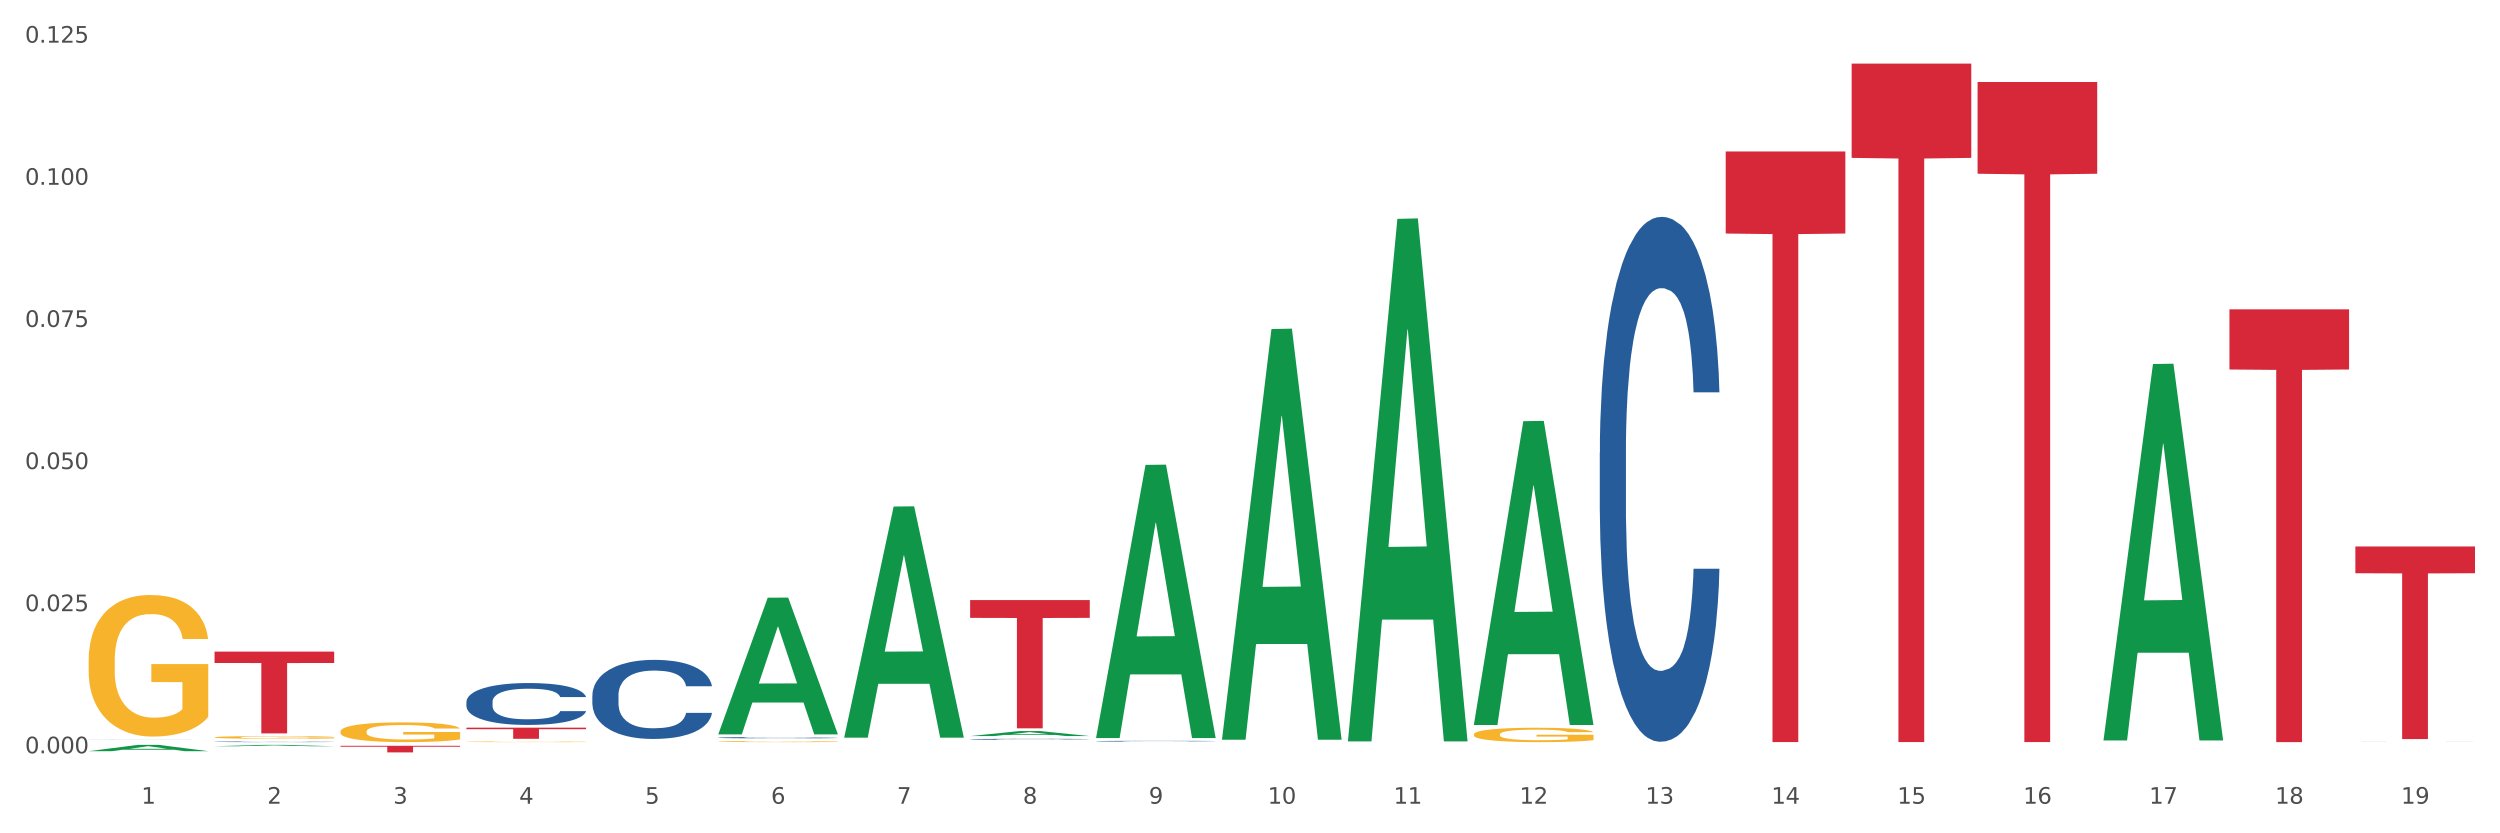<?xml version="1.0" encoding="utf-8" standalone="no"?>
<!DOCTYPE svg PUBLIC "-//W3C//DTD SVG 1.1//EN"
  "http://www.w3.org/Graphics/SVG/1.1/DTD/svg11.dtd">
<svg xmlns:xlink="http://www.w3.org/1999/xlink" width="1080pt" height="360pt" viewBox="0 0 1080 360" xmlns="http://www.w3.org/2000/svg" version="1.1">
 <rect x="0" y="0" width="1080" height="360" fill="#333333" stroke="none"/>
 <defs>
  <style type="text/css">*{stroke-linejoin: round; stroke-linecap: butt}</style>
 </defs>
 <g id="figure_1">
  <g id="patch_1">
   <path d="M 0 360 
L 1080 360 
L 1080 0 
L 0 0 
z
" style="fill: #ffffff; stroke: #ffffff; stroke-linejoin: miter"/>
  </g>
  <g id="axes_1">
   <g id="matplotlib.axis_1">
    <g id="xtick_1">
     <g id="text_1">
      <!-- 1 -->
      <g style="fill: #4d4d4d" transform="translate(61.07 347.204) scale(0.096 -0.096)">
       <defs>
        <path id="DejaVuSans-31" d="M 794 531 
L 1825 531 
L 1825 4091 
L 703 3866 
L 703 4441 
L 1819 4666 
L 2450 4666 
L 2450 531 
L 3481 531 
L 3481 0 
L 794 0 
L 794 531 
z
" transform="scale(0.016)"/>
       </defs>
       <use xlink:href="#DejaVuSans-31"/>
      </g>
     </g>
    </g>
    <g id="xtick_2">
     <g id="text_2">
      <!-- 2 -->
      <g style="fill: #4d4d4d" transform="translate(115.472 347.204) scale(0.096 -0.096)">
       <defs>
        <path id="DejaVuSans-32" d="M 1228 531 
L 3431 531 
L 3431 0 
L 469 0 
L 469 531 
Q 828 903 1448 1529 
Q 2069 2156 2228 2338 
Q 2531 2678 2651 2914 
Q 2772 3150 2772 3378 
Q 2772 3750 2511 3984 
Q 2250 4219 1831 4219 
Q 1534 4219 1204 4116 
Q 875 4013 500 3803 
L 500 4441 
Q 881 4594 1212 4672 
Q 1544 4750 1819 4750 
Q 2544 4750 2975 4387 
Q 3406 4025 3406 3419 
Q 3406 3131 3298 2873 
Q 3191 2616 2906 2266 
Q 2828 2175 2409 1742 
Q 1991 1309 1228 531 
z
" transform="scale(0.016)"/>
       </defs>
       <use xlink:href="#DejaVuSans-32"/>
      </g>
     </g>
    </g>
    <g id="xtick_3">
     <g id="text_3">
      <!-- 3 -->
      <g style="fill: #4d4d4d" transform="translate(169.874 347.204) scale(0.096 -0.096)">
       <defs>
        <path id="DejaVuSans-33" d="M 2597 2516 
Q 3050 2419 3304 2112 
Q 3559 1806 3559 1356 
Q 3559 666 3084 287 
Q 2609 -91 1734 -91 
Q 1441 -91 1130 -33 
Q 819 25 488 141 
L 488 750 
Q 750 597 1062 519 
Q 1375 441 1716 441 
Q 2309 441 2620 675 
Q 2931 909 2931 1356 
Q 2931 1769 2642 2001 
Q 2353 2234 1838 2234 
L 1294 2234 
L 1294 2753 
L 1863 2753 
Q 2328 2753 2575 2939 
Q 2822 3125 2822 3475 
Q 2822 3834 2567 4026 
Q 2313 4219 1838 4219 
Q 1578 4219 1281 4162 
Q 984 4106 628 3988 
L 628 4550 
Q 988 4650 1302 4700 
Q 1616 4750 1894 4750 
Q 2613 4750 3031 4423 
Q 3450 4097 3450 3541 
Q 3450 3153 3228 2886 
Q 3006 2619 2597 2516 
z
" transform="scale(0.016)"/>
       </defs>
       <use xlink:href="#DejaVuSans-33"/>
      </g>
     </g>
    </g>
    <g id="xtick_4">
     <g id="text_4">
      <!-- 4 -->
      <g style="fill: #4d4d4d" transform="translate(224.276 347.204) scale(0.096 -0.096)">
       <defs>
        <path id="DejaVuSans-34" d="M 2419 4116 
L 825 1625 
L 2419 1625 
L 2419 4116 
z
M 2253 4666 
L 3047 4666 
L 3047 1625 
L 3713 1625 
L 3713 1100 
L 3047 1100 
L 3047 0 
L 2419 0 
L 2419 1100 
L 313 1100 
L 313 1709 
L 2253 4666 
z
" transform="scale(0.016)"/>
       </defs>
       <use xlink:href="#DejaVuSans-34"/>
      </g>
     </g>
    </g>
    <g id="xtick_5">
     <g id="text_5">
      <!-- 5 -->
      <g style="fill: #4d4d4d" transform="translate(278.678 347.204) scale(0.096 -0.096)">
       <defs>
        <path id="DejaVuSans-35" d="M 691 4666 
L 3169 4666 
L 3169 4134 
L 1269 4134 
L 1269 2991 
Q 1406 3038 1543 3061 
Q 1681 3084 1819 3084 
Q 2600 3084 3056 2656 
Q 3513 2228 3513 1497 
Q 3513 744 3044 326 
Q 2575 -91 1722 -91 
Q 1428 -91 1123 -41 
Q 819 9 494 109 
L 494 744 
Q 775 591 1075 516 
Q 1375 441 1709 441 
Q 2250 441 2565 725 
Q 2881 1009 2881 1497 
Q 2881 1984 2565 2268 
Q 2250 2553 1709 2553 
Q 1456 2553 1204 2497 
Q 953 2441 691 2322 
L 691 4666 
z
" transform="scale(0.016)"/>
       </defs>
       <use xlink:href="#DejaVuSans-35"/>
      </g>
     </g>
    </g>
    <g id="xtick_6">
     <g id="text_6">
      <!-- 6 -->
      <g style="fill: #4d4d4d" transform="translate(333.08 347.204) scale(0.096 -0.096)">
       <defs>
        <path id="DejaVuSans-36" d="M 2113 2584 
Q 1688 2584 1439 2293 
Q 1191 2003 1191 1497 
Q 1191 994 1439 701 
Q 1688 409 2113 409 
Q 2538 409 2786 701 
Q 3034 994 3034 1497 
Q 3034 2003 2786 2293 
Q 2538 2584 2113 2584 
z
M 3366 4563 
L 3366 3988 
Q 3128 4100 2886 4159 
Q 2644 4219 2406 4219 
Q 1781 4219 1451 3797 
Q 1122 3375 1075 2522 
Q 1259 2794 1537 2939 
Q 1816 3084 2150 3084 
Q 2853 3084 3261 2657 
Q 3669 2231 3669 1497 
Q 3669 778 3244 343 
Q 2819 -91 2113 -91 
Q 1303 -91 875 529 
Q 447 1150 447 2328 
Q 447 3434 972 4092 
Q 1497 4750 2381 4750 
Q 2619 4750 2861 4703 
Q 3103 4656 3366 4563 
z
" transform="scale(0.016)"/>
       </defs>
       <use xlink:href="#DejaVuSans-36"/>
      </g>
     </g>
    </g>
    <g id="xtick_7">
     <g id="text_7">
      <!-- 7 -->
      <g style="fill: #4d4d4d" transform="translate(387.482 347.204) scale(0.096 -0.096)">
       <defs>
        <path id="DejaVuSans-37" d="M 525 4666 
L 3525 4666 
L 3525 4397 
L 1831 0 
L 1172 0 
L 2766 4134 
L 525 4134 
L 525 4666 
z
" transform="scale(0.016)"/>
       </defs>
       <use xlink:href="#DejaVuSans-37"/>
      </g>
     </g>
    </g>
    <g id="xtick_8">
     <g id="text_8">
      <!-- 8 -->
      <g style="fill: #4d4d4d" transform="translate(441.884 347.204) scale(0.096 -0.096)">
       <defs>
        <path id="DejaVuSans-38" d="M 2034 2216 
Q 1584 2216 1326 1975 
Q 1069 1734 1069 1313 
Q 1069 891 1326 650 
Q 1584 409 2034 409 
Q 2484 409 2743 651 
Q 3003 894 3003 1313 
Q 3003 1734 2745 1975 
Q 2488 2216 2034 2216 
z
M 1403 2484 
Q 997 2584 770 2862 
Q 544 3141 544 3541 
Q 544 4100 942 4425 
Q 1341 4750 2034 4750 
Q 2731 4750 3128 4425 
Q 3525 4100 3525 3541 
Q 3525 3141 3298 2862 
Q 3072 2584 2669 2484 
Q 3125 2378 3379 2068 
Q 3634 1759 3634 1313 
Q 3634 634 3220 271 
Q 2806 -91 2034 -91 
Q 1263 -91 848 271 
Q 434 634 434 1313 
Q 434 1759 690 2068 
Q 947 2378 1403 2484 
z
M 1172 3481 
Q 1172 3119 1398 2916 
Q 1625 2713 2034 2713 
Q 2441 2713 2670 2916 
Q 2900 3119 2900 3481 
Q 2900 3844 2670 4047 
Q 2441 4250 2034 4250 
Q 1625 4250 1398 4047 
Q 1172 3844 1172 3481 
z
" transform="scale(0.016)"/>
       </defs>
       <use xlink:href="#DejaVuSans-38"/>
      </g>
     </g>
    </g>
    <g id="xtick_9">
     <g id="text_9">
      <!-- 9 -->
      <g style="fill: #4d4d4d" transform="translate(496.286 347.204) scale(0.096 -0.096)">
       <defs>
        <path id="DejaVuSans-39" d="M 703 97 
L 703 672 
Q 941 559 1184 500 
Q 1428 441 1663 441 
Q 2288 441 2617 861 
Q 2947 1281 2994 2138 
Q 2813 1869 2534 1725 
Q 2256 1581 1919 1581 
Q 1219 1581 811 2004 
Q 403 2428 403 3163 
Q 403 3881 828 4315 
Q 1253 4750 1959 4750 
Q 2769 4750 3195 4129 
Q 3622 3509 3622 2328 
Q 3622 1225 3098 567 
Q 2575 -91 1691 -91 
Q 1453 -91 1209 -44 
Q 966 3 703 97 
z
M 1959 2075 
Q 2384 2075 2632 2365 
Q 2881 2656 2881 3163 
Q 2881 3666 2632 3958 
Q 2384 4250 1959 4250 
Q 1534 4250 1286 3958 
Q 1038 3666 1038 3163 
Q 1038 2656 1286 2365 
Q 1534 2075 1959 2075 
z
" transform="scale(0.016)"/>
       </defs>
       <use xlink:href="#DejaVuSans-39"/>
      </g>
     </g>
    </g>
    <g id="xtick_10">
     <g id="text_10">
      <!-- 10 -->
      <g style="fill: #4d4d4d" transform="translate(547.634 347.204) scale(0.096 -0.096)">
       <defs>
        <path id="DejaVuSans-30" d="M 2034 4250 
Q 1547 4250 1301 3770 
Q 1056 3291 1056 2328 
Q 1056 1369 1301 889 
Q 1547 409 2034 409 
Q 2525 409 2770 889 
Q 3016 1369 3016 2328 
Q 3016 3291 2770 3770 
Q 2525 4250 2034 4250 
z
M 2034 4750 
Q 2819 4750 3233 4129 
Q 3647 3509 3647 2328 
Q 3647 1150 3233 529 
Q 2819 -91 2034 -91 
Q 1250 -91 836 529 
Q 422 1150 422 2328 
Q 422 3509 836 4129 
Q 1250 4750 2034 4750 
z
" transform="scale(0.016)"/>
       </defs>
       <use xlink:href="#DejaVuSans-31"/>
       <use xlink:href="#DejaVuSans-30" transform="translate(63.623 0)"/>
      </g>
     </g>
    </g>
    <g id="xtick_11">
     <g id="text_11">
      <!-- 11 -->
      <g style="fill: #4d4d4d" transform="translate(602.035 347.204) scale(0.096 -0.096)">
       <use xlink:href="#DejaVuSans-31"/>
       <use xlink:href="#DejaVuSans-31" transform="translate(63.623 0)"/>
      </g>
     </g>
    </g>
    <g id="xtick_12">
     <g id="text_12">
      <!-- 12 -->
      <g style="fill: #4d4d4d" transform="translate(656.437 347.204) scale(0.096 -0.096)">
       <use xlink:href="#DejaVuSans-31"/>
       <use xlink:href="#DejaVuSans-32" transform="translate(63.623 0)"/>
      </g>
     </g>
    </g>
    <g id="xtick_13">
     <g id="text_13">
      <!-- 13 -->
      <g style="fill: #4d4d4d" transform="translate(710.839 347.204) scale(0.096 -0.096)">
       <use xlink:href="#DejaVuSans-31"/>
       <use xlink:href="#DejaVuSans-33" transform="translate(63.623 0)"/>
      </g>
     </g>
    </g>
    <g id="xtick_14">
     <g id="text_14">
      <!-- 14 -->
      <g style="fill: #4d4d4d" transform="translate(765.241 347.204) scale(0.096 -0.096)">
       <use xlink:href="#DejaVuSans-31"/>
       <use xlink:href="#DejaVuSans-34" transform="translate(63.623 0)"/>
      </g>
     </g>
    </g>
    <g id="xtick_15">
     <g id="text_15">
      <!-- 15 -->
      <g style="fill: #4d4d4d" transform="translate(819.643 347.204) scale(0.096 -0.096)">
       <use xlink:href="#DejaVuSans-31"/>
       <use xlink:href="#DejaVuSans-35" transform="translate(63.623 0)"/>
      </g>
     </g>
    </g>
    <g id="xtick_16">
     <g id="text_16">
      <!-- 16 -->
      <g style="fill: #4d4d4d" transform="translate(874.045 347.204) scale(0.096 -0.096)">
       <use xlink:href="#DejaVuSans-31"/>
       <use xlink:href="#DejaVuSans-36" transform="translate(63.623 0)"/>
      </g>
     </g>
    </g>
    <g id="xtick_17">
     <g id="text_17">
      <!-- 17 -->
      <g style="fill: #4d4d4d" transform="translate(928.447 347.204) scale(0.096 -0.096)">
       <use xlink:href="#DejaVuSans-31"/>
       <use xlink:href="#DejaVuSans-37" transform="translate(63.623 0)"/>
      </g>
     </g>
    </g>
    <g id="xtick_18">
     <g id="text_18">
      <!-- 18 -->
      <g style="fill: #4d4d4d" transform="translate(982.849 347.204) scale(0.096 -0.096)">
       <use xlink:href="#DejaVuSans-31"/>
       <use xlink:href="#DejaVuSans-38" transform="translate(63.623 0)"/>
      </g>
     </g>
    </g>
    <g id="xtick_19">
     <g id="text_19">
      <!-- 19 -->
      <g style="fill: #4d4d4d" transform="translate(1037.251 347.204) scale(0.096 -0.096)">
       <use xlink:href="#DejaVuSans-31"/>
       <use xlink:href="#DejaVuSans-39" transform="translate(63.623 0)"/>
      </g>
     </g>
    </g>
    <g id="xtick_20"/>
    <g id="xtick_21"/>
    <g id="xtick_22"/>
    <g id="xtick_23"/>
    <g id="xtick_24"/>
    <g id="xtick_25"/>
    <g id="xtick_26"/>
    <g id="xtick_27"/>
    <g id="xtick_28"/>
    <g id="xtick_29"/>
    <g id="xtick_30"/>
    <g id="xtick_31"/>
    <g id="xtick_32"/>
    <g id="xtick_33"/>
    <g id="xtick_34"/>
    <g id="xtick_35"/>
    <g id="xtick_36"/>
    <g id="xtick_37"/>
   </g>
   <g id="matplotlib.axis_2">
    <g id="ytick_1">
     <g id="text_20">
      <!-- 0.000 -->
      <g style="fill: #4d4d4d" transform="translate(10.8 325.428) scale(0.096 -0.096)">
       <defs>
        <path id="DejaVuSans-2e" d="M 684 794 
L 1344 794 
L 1344 0 
L 684 0 
L 684 794 
z
" transform="scale(0.016)"/>
       </defs>
       <use xlink:href="#DejaVuSans-30"/>
       <use xlink:href="#DejaVuSans-2e" transform="translate(63.623 0)"/>
       <use xlink:href="#DejaVuSans-30" transform="translate(95.41 0)"/>
       <use xlink:href="#DejaVuSans-30" transform="translate(159.033 0)"/>
       <use xlink:href="#DejaVuSans-30" transform="translate(222.656 0)"/>
      </g>
     </g>
    </g>
    <g id="ytick_2">
     <g id="text_21">
      <!-- 0.025 -->
      <g style="fill: #4d4d4d" transform="translate(10.8 264.028) scale(0.096 -0.096)">
       <use xlink:href="#DejaVuSans-30"/>
       <use xlink:href="#DejaVuSans-2e" transform="translate(63.623 0)"/>
       <use xlink:href="#DejaVuSans-30" transform="translate(95.41 0)"/>
       <use xlink:href="#DejaVuSans-32" transform="translate(159.033 0)"/>
       <use xlink:href="#DejaVuSans-35" transform="translate(222.656 0)"/>
      </g>
     </g>
    </g>
    <g id="ytick_3">
     <g id="text_22">
      <!-- 0.050 -->
      <g style="fill: #4d4d4d" transform="translate(10.8 202.629) scale(0.096 -0.096)">
       <use xlink:href="#DejaVuSans-30"/>
       <use xlink:href="#DejaVuSans-2e" transform="translate(63.623 0)"/>
       <use xlink:href="#DejaVuSans-30" transform="translate(95.41 0)"/>
       <use xlink:href="#DejaVuSans-35" transform="translate(159.033 0)"/>
       <use xlink:href="#DejaVuSans-30" transform="translate(222.656 0)"/>
      </g>
     </g>
    </g>
    <g id="ytick_4">
     <g id="text_23">
      <!-- 0.075 -->
      <g style="fill: #4d4d4d" transform="translate(10.8 141.229) scale(0.096 -0.096)">
       <use xlink:href="#DejaVuSans-30"/>
       <use xlink:href="#DejaVuSans-2e" transform="translate(63.623 0)"/>
       <use xlink:href="#DejaVuSans-30" transform="translate(95.41 0)"/>
       <use xlink:href="#DejaVuSans-37" transform="translate(159.033 0)"/>
       <use xlink:href="#DejaVuSans-35" transform="translate(222.656 0)"/>
      </g>
     </g>
    </g>
    <g id="ytick_5">
     <g id="text_24">
      <!-- 0.100 -->
      <g style="fill: #4d4d4d" transform="translate(10.8 79.829) scale(0.096 -0.096)">
       <use xlink:href="#DejaVuSans-30"/>
       <use xlink:href="#DejaVuSans-2e" transform="translate(63.623 0)"/>
       <use xlink:href="#DejaVuSans-31" transform="translate(95.41 0)"/>
       <use xlink:href="#DejaVuSans-30" transform="translate(159.033 0)"/>
       <use xlink:href="#DejaVuSans-30" transform="translate(222.656 0)"/>
      </g>
     </g>
    </g>
    <g id="ytick_6">
     <g id="text_25">
      <!-- 0.125 -->
      <g style="fill: #4d4d4d" transform="translate(10.8 18.43) scale(0.096 -0.096)">
       <use xlink:href="#DejaVuSans-30"/>
       <use xlink:href="#DejaVuSans-2e" transform="translate(63.623 0)"/>
       <use xlink:href="#DejaVuSans-31" transform="translate(95.41 0)"/>
       <use xlink:href="#DejaVuSans-32" transform="translate(159.033 0)"/>
       <use xlink:href="#DejaVuSans-35" transform="translate(222.656 0)"/>
      </g>
     </g>
    </g>
    <g id="ytick_7"/>
    <g id="ytick_8"/>
    <g id="ytick_9"/>
    <g id="ytick_10"/>
    <g id="ytick_11"/>
   </g>
   <g id="PolyCollection_1">
    <path d="M 38.283 324.5 
L 38.336 324.498 
L 59.648 321.783 
L 68.493 321.781 
L 89.965 324.505 
L 79.735 324.505 
L 75.1 323.871 
L 53.095 323.871 
L 52.935 323.881 
L 48.46 324.505 
L 38.283 324.505 
L 38.283 324.5 
L 55.865 323.492 
L 72.329 323.49 
L 64.177 322.361 
L 64.071 322.356 
L 63.964 322.364 
L 55.812 323.49 
L 55.865 323.492 
L 38.283 324.5 
z
" clip-path="url(#pbbb67c6bdc)" style="fill: #109648"/>
    <path d="M 92.685 320.451 
L 92.746 320.451 
L 92.746 320.444 
L 92.929 320.434 
L 93.601 320.417 
L 94.457 320.403 
L 95.923 320.388 
L 96.717 320.381 
L 97.755 320.374 
L 99.894 320.362 
L 102.337 320.352 
L 104.048 320.346 
L 105.331 320.343 
L 108.202 320.336 
L 109.851 320.334 
L 111.562 320.331 
L 113.028 320.33 
L 115.471 320.328 
L 117.426 320.327 
L 119.687 320.327 
L 121.58 320.327 
L 124.085 320.328 
L 127.75 320.331 
L 129.155 320.333 
L 131.049 320.336 
L 133.004 320.34 
L 134.592 320.344 
L 136.425 320.35 
L 138.319 320.358 
L 140.152 320.367 
L 141.435 320.376 
L 142.473 320.385 
L 143.389 320.397 
L 144.061 320.409 
L 144.367 320.419 
L 133.187 320.419 
L 132.882 320.41 
L 132.271 320.4 
L 131.66 320.393 
L 130.988 320.388 
L 129.95 320.381 
L 129.033 320.377 
L 127.506 320.373 
L 126.101 320.37 
L 124.94 320.368 
L 123.535 320.366 
L 120.542 320.365 
L 118.404 320.365 
L 117.06 320.365 
L 115.41 320.366 
L 114.005 320.368 
L 112.356 320.371 
L 111.073 320.375 
L 109.79 320.379 
L 109.057 320.382 
L 107.957 320.387 
L 107.224 320.392 
L 106.247 320.4 
L 105.697 320.405 
L 104.72 320.42 
L 104.292 320.43 
L 104.109 320.438 
L 103.987 320.446 
L 103.987 320.485 
L 104.353 320.503 
L 104.659 320.51 
L 105.147 320.519 
L 106.064 320.53 
L 107.408 320.541 
L 108.813 320.549 
L 109.973 320.554 
L 111.073 320.557 
L 112.173 320.56 
L 113.517 320.562 
L 114.616 320.564 
L 116.266 320.565 
L 118.22 320.566 
L 119.748 320.566 
L 122.863 320.565 
L 124.268 320.564 
L 125.612 320.562 
L 127.078 320.559 
L 128.239 320.556 
L 128.911 320.554 
L 130.011 320.549 
L 130.866 320.544 
L 131.599 320.538 
L 132.088 320.533 
L 132.638 320.526 
L 133.065 320.517 
L 133.187 320.512 
L 144.367 320.512 
L 144.122 320.521 
L 143.695 320.53 
L 142.84 320.542 
L 142.168 320.549 
L 141.129 320.557 
L 140.029 320.564 
L 138.502 320.572 
L 137.097 320.578 
L 135.631 320.583 
L 134.043 320.588 
L 131.171 320.594 
L 130.133 320.596 
L 127.934 320.599 
L 126.223 320.6 
L 123.719 320.602 
L 121.153 320.603 
L 118.465 320.604 
L 116.082 320.603 
L 113.455 320.601 
L 111.806 320.6 
L 109.973 320.598 
L 107.835 320.594 
L 105.819 320.59 
L 103.925 320.585 
L 102.154 320.579 
L 100.504 320.572 
L 98.366 320.562 
L 96.778 320.551 
L 95.617 320.541 
L 94.823 320.533 
L 94.029 320.522 
L 93.601 320.515 
L 92.929 320.497 
L 92.685 320.481 
L 92.685 320.451 
z
" clip-path="url(#pbbb67c6bdc)" style="fill: #255c99"/>
    <path d="M 92.685 318.529 
L 92.746 318.528 
L 92.746 318.49 
L 92.868 318.458 
L 93.478 318.379 
L 94.393 318.314 
L 95.065 318.279 
L 95.736 318.25 
L 96.529 318.222 
L 97.505 318.192 
L 99.275 318.149 
L 100.373 318.127 
L 101.716 318.104 
L 104.156 318.07 
L 105.926 318.051 
L 107.756 318.035 
L 110.746 318.016 
L 112.699 318.008 
L 114.773 318.002 
L 117.275 317.997 
L 119.167 317.996 
L 123.316 318 
L 126.855 318.009 
L 128.563 318.016 
L 130.76 318.029 
L 131.919 318.038 
L 133.811 318.054 
L 135.763 318.077 
L 137.106 318.095 
L 139.119 318.131 
L 140.645 318.167 
L 142.048 318.211 
L 142.78 318.242 
L 143.33 318.27 
L 143.818 318.303 
L 144.306 318.355 
L 133.323 318.355 
L 132.896 318.318 
L 132.224 318.283 
L 131.248 318.249 
L 130.394 318.228 
L 128.929 318.202 
L 127.587 318.185 
L 126.184 318.172 
L 124.475 318.162 
L 123.133 318.157 
L 121.241 318.152 
L 117.519 318.153 
L 115.017 318.162 
L 113.309 318.172 
L 112.211 318.182 
L 111.234 318.192 
L 110.136 318.207 
L 108.855 318.229 
L 107.939 318.249 
L 107.024 318.275 
L 106.292 318.3 
L 105.621 318.329 
L 105.072 318.361 
L 104.644 318.394 
L 104.278 318.434 
L 103.973 318.5 
L 103.973 318.644 
L 104.095 318.677 
L 104.4 318.72 
L 104.766 318.753 
L 105.377 318.792 
L 105.926 318.818 
L 106.963 318.856 
L 108.122 318.888 
L 109.038 318.908 
L 109.953 318.924 
L 111.539 318.948 
L 113.309 318.967 
L 114.834 318.978 
L 116.909 318.989 
L 118.312 318.993 
L 119.533 318.995 
L 122.523 318.995 
L 124.658 318.992 
L 127.038 318.984 
L 128.868 318.975 
L 130.394 318.963 
L 132.102 318.944 
L 133.201 318.927 
L 133.201 318.706 
L 119.777 318.705 
L 119.777 318.559 
L 144.367 318.559 
L 144.367 318.989 
L 143.33 319.011 
L 142.17 319.031 
L 140.95 319.049 
L 139.119 319.071 
L 136.923 319.092 
L 134.97 319.107 
L 132.896 319.119 
L 130.455 319.131 
L 127.282 319.141 
L 125.329 319.146 
L 122.889 319.149 
L 120.021 319.15 
L 117.519 319.148 
L 115.078 319.142 
L 112.516 319.133 
L 110.014 319.119 
L 108.122 319.106 
L 106.231 319.089 
L 104.217 319.067 
L 102.631 319.046 
L 101.41 319.027 
L 100.068 319.002 
L 98.604 318.971 
L 97.505 318.942 
L 96.529 318.913 
L 95.492 318.875 
L 94.76 318.842 
L 94.027 318.801 
L 93.6 318.771 
L 93.112 318.723 
L 92.746 318.657 
L 92.685 318.529 
z
" clip-path="url(#pbbb67c6bdc)" style="fill: #f7b32b"/>
    <path d="M 201.489 320.455 
L 201.55 320.455 
L 201.55 320.445 
L 201.672 320.438 
L 202.282 320.419 
L 203.197 320.403 
L 203.869 320.395 
L 204.54 320.388 
L 205.333 320.381 
L 206.309 320.374 
L 208.079 320.364 
L 209.177 320.358 
L 210.519 320.353 
L 212.96 320.345 
L 214.73 320.34 
L 216.56 320.336 
L 219.55 320.332 
L 221.503 320.33 
L 223.577 320.328 
L 226.079 320.327 
L 227.97 320.327 
L 232.12 320.328 
L 235.659 320.33 
L 237.367 320.332 
L 239.564 320.335 
L 240.723 320.337 
L 242.615 320.341 
L 244.567 320.346 
L 245.91 320.351 
L 247.923 320.359 
L 249.449 320.368 
L 250.852 320.379 
L 251.584 320.386 
L 252.133 320.393 
L 252.622 320.4 
L 253.11 320.413 
L 242.127 320.413 
L 241.699 320.404 
L 241.028 320.396 
L 240.052 320.388 
L 239.198 320.383 
L 237.733 320.376 
L 236.391 320.372 
L 234.987 320.369 
L 233.279 320.367 
L 231.937 320.365 
L 230.045 320.364 
L 226.323 320.365 
L 223.821 320.367 
L 222.113 320.369 
L 221.014 320.371 
L 220.038 320.374 
L 218.94 320.378 
L 217.659 320.383 
L 216.743 320.388 
L 215.828 320.394 
L 215.096 320.4 
L 214.425 320.407 
L 213.875 320.414 
L 213.448 320.422 
L 213.082 320.432 
L 212.777 320.448 
L 212.777 320.482 
L 212.899 320.49 
L 213.204 320.5 
L 213.57 320.508 
L 214.181 320.518 
L 214.73 320.524 
L 215.767 320.533 
L 216.926 320.541 
L 217.842 320.545 
L 218.757 320.549 
L 220.343 320.555 
L 222.113 320.56 
L 223.638 320.562 
L 225.713 320.565 
L 227.116 320.566 
L 228.337 320.566 
L 231.326 320.566 
L 233.462 320.566 
L 235.842 320.564 
L 237.672 320.562 
L 239.198 320.559 
L 240.906 320.554 
L 242.005 320.55 
L 242.005 320.497 
L 228.581 320.497 
L 228.581 320.462 
L 253.171 320.462 
L 253.171 320.565 
L 252.133 320.57 
L 250.974 320.575 
L 249.754 320.579 
L 247.923 320.585 
L 245.727 320.59 
L 243.774 320.593 
L 241.699 320.596 
L 239.259 320.599 
L 236.086 320.601 
L 234.133 320.602 
L 231.693 320.603 
L 228.825 320.604 
L 226.323 320.603 
L 223.882 320.602 
L 221.32 320.599 
L 218.818 320.596 
L 216.926 320.593 
L 215.035 320.589 
L 213.021 320.584 
L 211.435 320.579 
L 210.214 320.574 
L 208.872 320.568 
L 207.408 320.561 
L 206.309 320.554 
L 205.333 320.547 
L 204.296 320.538 
L 203.563 320.53 
L 202.831 320.52 
L 202.404 320.513 
L 201.916 320.501 
L 201.55 320.485 
L 201.489 320.455 
z
" clip-path="url(#pbbb67c6bdc)" style="fill: #f7b32b"/>
    <path d="M 310.293 320.358 
L 310.354 320.358 
L 310.354 320.343 
L 310.476 320.33 
L 311.086 320.298 
L 312.001 320.273 
L 312.672 320.259 
L 313.344 320.248 
L 314.137 320.236 
L 315.113 320.225 
L 316.883 320.208 
L 317.981 320.199 
L 319.323 320.19 
L 321.764 320.176 
L 323.534 320.169 
L 325.364 320.163 
L 328.354 320.155 
L 330.307 320.152 
L 332.381 320.149 
L 334.883 320.148 
L 336.774 320.147 
L 340.924 320.148 
L 344.463 320.152 
L 346.171 320.155 
L 348.368 320.16 
L 349.527 320.163 
L 351.419 320.17 
L 353.371 320.179 
L 354.714 320.186 
L 356.727 320.201 
L 358.253 320.215 
L 359.656 320.232 
L 360.388 320.244 
L 360.937 320.256 
L 361.425 320.268 
L 361.914 320.289 
L 350.93 320.289 
L 350.503 320.274 
L 349.832 320.261 
L 348.856 320.247 
L 348.002 320.239 
L 346.537 320.228 
L 345.195 320.222 
L 343.791 320.217 
L 342.083 320.213 
L 340.741 320.211 
L 338.849 320.209 
L 335.127 320.209 
L 332.625 320.213 
L 330.917 320.217 
L 329.818 320.221 
L 328.842 320.225 
L 327.744 320.231 
L 326.462 320.239 
L 325.547 320.247 
L 324.632 320.257 
L 323.9 320.267 
L 323.228 320.279 
L 322.679 320.291 
L 322.252 320.304 
L 321.886 320.32 
L 321.581 320.346 
L 321.581 320.403 
L 321.703 320.416 
L 322.008 320.433 
L 322.374 320.446 
L 322.984 320.462 
L 323.534 320.472 
L 324.571 320.487 
L 325.73 320.5 
L 326.645 320.508 
L 327.561 320.514 
L 329.147 320.523 
L 330.917 320.531 
L 332.442 320.536 
L 334.517 320.54 
L 335.92 320.541 
L 337.14 320.542 
L 340.13 320.542 
L 342.266 320.541 
L 344.646 320.538 
L 346.476 320.534 
L 348.002 320.53 
L 349.71 320.522 
L 350.808 320.515 
L 350.808 320.428 
L 337.385 320.428 
L 337.385 320.37 
L 361.975 320.37 
L 361.975 320.54 
L 360.937 320.549 
L 359.778 320.556 
L 358.558 320.564 
L 356.727 320.572 
L 354.53 320.581 
L 352.578 320.586 
L 350.503 320.591 
L 348.063 320.596 
L 344.89 320.6 
L 342.937 320.602 
L 340.496 320.603 
L 337.629 320.604 
L 335.127 320.603 
L 332.686 320.601 
L 330.123 320.597 
L 327.622 320.591 
L 325.73 320.586 
L 323.839 320.579 
L 321.825 320.571 
L 320.239 320.562 
L 319.018 320.555 
L 317.676 320.545 
L 316.211 320.533 
L 315.113 320.521 
L 314.137 320.51 
L 313.1 320.495 
L 312.367 320.482 
L 311.635 320.466 
L 311.208 320.453 
L 310.72 320.435 
L 310.354 320.408 
L 310.293 320.358 
z
" clip-path="url(#pbbb67c6bdc)" style="fill: #f7b32b"/>
    <path d="M 636.704 317.259 
L 636.765 317.253 
L 636.765 317.049 
L 636.888 316.873 
L 637.498 316.447 
L 638.413 316.095 
L 639.084 315.908 
L 639.755 315.754 
L 640.549 315.601 
L 641.525 315.442 
L 643.294 315.209 
L 644.393 315.09 
L 645.735 314.965 
L 648.176 314.783 
L 649.945 314.681 
L 651.776 314.596 
L 654.766 314.494 
L 656.718 314.448 
L 658.793 314.414 
L 661.295 314.392 
L 663.186 314.386 
L 667.335 314.403 
L 670.874 314.454 
L 672.583 314.494 
L 674.779 314.562 
L 675.939 314.607 
L 677.83 314.698 
L 679.783 314.818 
L 681.125 314.92 
L 683.139 315.113 
L 684.664 315.306 
L 686.068 315.544 
L 686.8 315.709 
L 687.349 315.862 
L 687.837 316.038 
L 688.325 316.317 
L 677.342 316.317 
L 676.915 316.118 
L 676.244 315.93 
L 675.268 315.749 
L 674.413 315.635 
L 672.949 315.493 
L 671.607 315.402 
L 670.203 315.334 
L 668.495 315.277 
L 667.152 315.249 
L 665.261 315.226 
L 661.539 315.232 
L 659.037 315.277 
L 657.328 315.334 
L 656.23 315.385 
L 655.254 315.442 
L 654.155 315.522 
L 652.874 315.641 
L 651.959 315.749 
L 651.044 315.885 
L 650.311 316.021 
L 649.64 316.18 
L 649.091 316.351 
L 648.664 316.527 
L 648.298 316.742 
L 647.993 317.1 
L 647.993 317.878 
L 648.115 318.054 
L 648.42 318.287 
L 648.786 318.463 
L 649.396 318.673 
L 649.945 318.815 
L 650.983 319.019 
L 652.142 319.19 
L 653.057 319.298 
L 653.972 319.388 
L 655.559 319.513 
L 657.328 319.616 
L 658.854 319.678 
L 660.928 319.735 
L 662.332 319.757 
L 663.552 319.769 
L 666.542 319.769 
L 668.678 319.752 
L 671.057 319.712 
L 672.888 319.661 
L 674.413 319.598 
L 676.122 319.496 
L 677.22 319.4 
L 677.22 318.213 
L 663.796 318.207 
L 663.796 317.418 
L 688.386 317.418 
L 688.386 319.735 
L 687.349 319.854 
L 686.19 319.962 
L 684.969 320.058 
L 683.139 320.178 
L 680.942 320.291 
L 678.99 320.371 
L 676.915 320.439 
L 674.474 320.501 
L 671.301 320.558 
L 669.349 320.581 
L 666.908 320.598 
L 664.04 320.604 
L 661.539 320.592 
L 659.098 320.564 
L 656.535 320.513 
L 654.033 320.439 
L 652.142 320.365 
L 650.25 320.274 
L 648.237 320.155 
L 646.65 320.041 
L 645.43 319.939 
L 644.088 319.809 
L 642.623 319.638 
L 641.525 319.485 
L 640.549 319.326 
L 639.511 319.122 
L 638.779 318.946 
L 638.047 318.724 
L 637.62 318.559 
L 637.132 318.304 
L 636.765 317.946 
L 636.704 317.259 
z
" clip-path="url(#pbbb67c6bdc)" style="fill: #f7b32b"/>
    <path d="M 201.489 303.206 
L 201.55 303.19 
L 201.55 302.727 
L 201.733 302.099 
L 202.405 300.942 
L 203.26 300.066 
L 204.727 299.042 
L 205.521 298.612 
L 206.559 298.133 
L 208.697 297.356 
L 211.141 296.695 
L 212.852 296.332 
L 214.134 296.1 
L 217.006 295.687 
L 218.655 295.505 
L 220.366 295.357 
L 221.832 295.257 
L 224.275 295.142 
L 226.23 295.092 
L 228.49 295.076 
L 230.384 295.092 
L 232.889 295.158 
L 236.554 295.357 
L 237.959 295.472 
L 239.853 295.671 
L 241.808 295.935 
L 243.396 296.199 
L 245.229 296.58 
L 247.123 297.075 
L 248.956 297.703 
L 250.238 298.282 
L 251.277 298.893 
L 252.193 299.637 
L 252.865 300.447 
L 253.171 301.124 
L 241.991 301.124 
L 241.686 300.513 
L 241.075 299.852 
L 240.464 299.405 
L 239.792 299.042 
L 238.754 298.629 
L 237.837 298.364 
L 236.31 298.05 
L 234.905 297.852 
L 233.744 297.736 
L 232.339 297.637 
L 229.346 297.538 
L 227.208 297.538 
L 225.864 297.571 
L 224.214 297.654 
L 222.809 297.769 
L 221.16 297.968 
L 219.877 298.183 
L 218.594 298.463 
L 217.861 298.662 
L 216.761 299.025 
L 216.028 299.323 
L 215.051 299.835 
L 214.501 300.199 
L 213.524 301.141 
L 213.096 301.835 
L 212.913 302.314 
L 212.79 302.843 
L 212.79 305.421 
L 213.157 306.577 
L 213.462 307.073 
L 213.951 307.635 
L 214.867 308.362 
L 216.211 309.073 
L 217.617 309.585 
L 218.777 309.899 
L 219.877 310.13 
L 220.976 310.312 
L 222.32 310.477 
L 223.42 310.577 
L 225.069 310.676 
L 227.024 310.725 
L 228.552 310.725 
L 231.667 310.643 
L 233.072 310.56 
L 234.416 310.444 
L 235.882 310.263 
L 237.043 310.064 
L 237.715 309.916 
L 238.815 309.602 
L 239.67 309.271 
L 240.403 308.891 
L 240.892 308.561 
L 241.441 308.065 
L 241.869 307.503 
L 241.991 307.205 
L 253.171 307.205 
L 252.926 307.8 
L 252.499 308.379 
L 251.643 309.155 
L 250.971 309.602 
L 249.933 310.147 
L 248.833 310.61 
L 247.306 311.122 
L 245.901 311.502 
L 244.435 311.833 
L 242.847 312.13 
L 239.975 312.543 
L 238.937 312.659 
L 236.738 312.857 
L 235.027 312.973 
L 232.522 313.089 
L 229.957 313.155 
L 227.269 313.171 
L 224.886 313.138 
L 222.259 313.039 
L 220.61 312.94 
L 218.777 312.791 
L 216.639 312.56 
L 214.623 312.279 
L 212.729 311.948 
L 210.958 311.568 
L 209.308 311.138 
L 207.17 310.428 
L 205.582 309.734 
L 204.421 309.089 
L 203.627 308.544 
L 202.833 307.85 
L 202.405 307.371 
L 201.733 306.214 
L 201.489 305.14 
L 201.489 303.206 
z
" clip-path="url(#pbbb67c6bdc)" style="fill: #255c99"/>
    <path d="M 38.283 319.407 
L 38.344 319.407 
L 38.344 319.405 
L 38.527 319.403 
L 39.199 319.399 
L 40.055 319.396 
L 41.521 319.393 
L 42.315 319.391 
L 43.353 319.39 
L 45.492 319.387 
L 47.935 319.385 
L 49.646 319.384 
L 50.929 319.383 
L 53.8 319.381 
L 55.449 319.381 
L 57.16 319.38 
L 58.626 319.38 
L 61.069 319.38 
L 63.024 319.379 
L 65.285 319.379 
L 67.178 319.379 
L 69.683 319.38 
L 73.348 319.38 
L 74.754 319.381 
L 76.647 319.381 
L 78.602 319.382 
L 80.191 319.383 
L 82.023 319.385 
L 83.917 319.386 
L 85.75 319.388 
L 87.033 319.39 
L 88.071 319.392 
L 88.987 319.395 
L 89.659 319.398 
L 89.965 319.4 
L 78.785 319.4 
L 78.48 319.398 
L 77.869 319.396 
L 77.258 319.394 
L 76.586 319.393 
L 75.548 319.391 
L 74.631 319.391 
L 73.104 319.389 
L 71.699 319.389 
L 70.538 319.388 
L 69.133 319.388 
L 66.14 319.388 
L 64.002 319.388 
L 62.658 319.388 
L 61.008 319.388 
L 59.603 319.389 
L 57.954 319.389 
L 56.671 319.39 
L 55.388 319.391 
L 54.655 319.392 
L 53.555 319.393 
L 52.822 319.394 
L 51.845 319.396 
L 51.295 319.397 
L 50.318 319.4 
L 49.89 319.402 
L 49.707 319.404 
L 49.585 319.406 
L 49.585 319.414 
L 49.951 319.418 
L 50.257 319.42 
L 50.745 319.422 
L 51.662 319.424 
L 53.006 319.427 
L 54.411 319.429 
L 55.571 319.43 
L 56.671 319.43 
L 57.771 319.431 
L 59.115 319.432 
L 60.214 319.432 
L 61.864 319.432 
L 63.818 319.432 
L 65.346 319.432 
L 68.461 319.432 
L 69.866 319.432 
L 71.21 319.431 
L 72.676 319.431 
L 73.837 319.43 
L 74.509 319.43 
L 75.609 319.429 
L 76.464 319.427 
L 77.197 319.426 
L 77.686 319.425 
L 78.236 319.423 
L 78.663 319.422 
L 78.785 319.42 
L 89.965 319.42 
L 89.72 319.423 
L 89.293 319.424 
L 88.438 319.427 
L 87.766 319.429 
L 86.727 319.43 
L 85.627 319.432 
L 84.1 319.434 
L 82.695 319.435 
L 81.229 319.436 
L 79.641 319.437 
L 76.769 319.439 
L 75.731 319.439 
L 73.532 319.44 
L 71.821 319.44 
L 69.317 319.44 
L 66.751 319.441 
L 64.063 319.441 
L 61.68 319.441 
L 59.053 319.44 
L 57.404 319.44 
L 55.571 319.439 
L 53.433 319.439 
L 51.417 319.438 
L 49.523 319.437 
L 47.752 319.435 
L 46.102 319.434 
L 43.964 319.431 
L 42.376 319.429 
L 41.215 319.427 
L 40.421 319.425 
L 39.627 319.423 
L 39.199 319.421 
L 38.527 319.417 
L 38.283 319.413 
L 38.283 319.407 
z
" clip-path="url(#pbbb67c6bdc)" style="fill: #255c99"/>
    <path d="M 255.891 300.412 
L 255.952 300.381 
L 255.952 299.508 
L 256.135 298.322 
L 256.807 296.138 
L 257.662 294.485 
L 259.129 292.55 
L 259.923 291.739 
L 260.961 290.834 
L 263.099 289.368 
L 265.543 288.12 
L 267.253 287.434 
L 268.536 286.997 
L 271.408 286.217 
L 273.057 285.874 
L 274.768 285.593 
L 276.234 285.406 
L 278.677 285.187 
L 280.632 285.094 
L 282.892 285.062 
L 284.786 285.094 
L 287.291 285.218 
L 290.956 285.593 
L 292.361 285.811 
L 294.255 286.186 
L 296.21 286.685 
L 297.798 287.184 
L 299.631 287.902 
L 301.525 288.838 
L 303.357 290.023 
L 304.64 291.115 
L 305.679 292.269 
L 306.595 293.673 
L 307.267 295.202 
L 307.573 296.481 
L 296.393 296.481 
L 296.088 295.327 
L 295.477 294.079 
L 294.866 293.237 
L 294.194 292.55 
L 293.156 291.77 
L 292.239 291.271 
L 290.712 290.678 
L 289.307 290.304 
L 288.146 290.086 
L 286.741 289.898 
L 283.748 289.711 
L 281.61 289.711 
L 280.266 289.774 
L 278.616 289.93 
L 277.211 290.148 
L 275.562 290.522 
L 274.279 290.928 
L 272.996 291.458 
L 272.263 291.833 
L 271.163 292.519 
L 270.43 293.081 
L 269.453 294.048 
L 268.903 294.734 
L 267.925 296.513 
L 267.498 297.823 
L 267.315 298.728 
L 267.192 299.726 
L 267.192 304.593 
L 267.559 306.777 
L 267.864 307.713 
L 268.353 308.774 
L 269.269 310.146 
L 270.613 311.488 
L 272.018 312.455 
L 273.179 313.048 
L 274.279 313.485 
L 275.378 313.828 
L 276.722 314.14 
L 277.822 314.327 
L 279.471 314.514 
L 281.426 314.608 
L 282.954 314.608 
L 286.069 314.452 
L 287.474 314.296 
L 288.818 314.078 
L 290.284 313.734 
L 291.445 313.36 
L 292.117 313.079 
L 293.217 312.486 
L 294.072 311.862 
L 294.805 311.145 
L 295.294 310.521 
L 295.843 309.585 
L 296.271 308.524 
L 296.393 307.963 
L 307.573 307.963 
L 307.328 309.086 
L 306.901 310.178 
L 306.045 311.644 
L 305.373 312.486 
L 304.335 313.516 
L 303.235 314.39 
L 301.708 315.357 
L 300.303 316.074 
L 298.837 316.698 
L 297.249 317.26 
L 294.377 318.04 
L 293.339 318.258 
L 291.14 318.633 
L 289.429 318.851 
L 286.924 319.069 
L 284.359 319.194 
L 281.671 319.225 
L 279.288 319.163 
L 276.661 318.976 
L 275.012 318.789 
L 273.179 318.508 
L 271.041 318.071 
L 269.025 317.541 
L 267.131 316.917 
L 265.36 316.199 
L 263.71 315.388 
L 261.572 314.046 
L 259.984 312.736 
L 258.823 311.519 
L 258.029 310.49 
L 257.235 309.179 
L 256.807 308.275 
L 256.135 306.091 
L 255.891 304.063 
L 255.891 300.412 
z
" clip-path="url(#pbbb67c6bdc)" style="fill: #255c99"/>
    <path d="M 419.097 319.357 
L 419.158 319.357 
L 419.158 319.346 
L 419.341 319.331 
L 420.013 319.304 
L 420.868 319.284 
L 422.334 319.26 
L 423.129 319.25 
L 424.167 319.239 
L 426.305 319.221 
L 428.749 319.205 
L 430.459 319.197 
L 431.742 319.192 
L 434.613 319.182 
L 436.263 319.178 
L 437.973 319.174 
L 439.44 319.172 
L 441.883 319.169 
L 443.838 319.168 
L 446.098 319.168 
L 447.992 319.168 
L 450.497 319.17 
L 454.162 319.174 
L 455.567 319.177 
L 457.461 319.182 
L 459.416 319.188 
L 461.004 319.194 
L 462.837 319.203 
L 464.731 319.214 
L 466.563 319.229 
L 467.846 319.242 
L 468.885 319.257 
L 469.801 319.274 
L 470.473 319.293 
L 470.779 319.309 
L 459.599 319.309 
L 459.294 319.294 
L 458.683 319.279 
L 458.072 319.269 
L 457.4 319.26 
L 456.361 319.251 
L 455.445 319.244 
L 453.918 319.237 
L 452.513 319.232 
L 451.352 319.23 
L 449.947 319.227 
L 446.954 319.225 
L 444.815 319.225 
L 443.471 319.226 
L 441.822 319.228 
L 440.417 319.231 
L 438.768 319.235 
L 437.485 319.24 
L 436.202 319.247 
L 435.469 319.251 
L 434.369 319.26 
L 433.636 319.267 
L 432.659 319.279 
L 432.109 319.287 
L 431.131 319.309 
L 430.704 319.325 
L 430.52 319.336 
L 430.398 319.349 
L 430.398 319.409 
L 430.765 319.436 
L 431.07 319.447 
L 431.559 319.46 
L 432.475 319.477 
L 433.819 319.494 
L 435.224 319.506 
L 436.385 319.513 
L 437.485 319.518 
L 438.584 319.523 
L 439.928 319.526 
L 441.028 319.529 
L 442.677 319.531 
L 444.632 319.532 
L 446.159 319.532 
L 449.275 319.53 
L 450.68 319.528 
L 452.024 319.526 
L 453.49 319.521 
L 454.651 319.517 
L 455.323 319.513 
L 456.422 319.506 
L 457.278 319.498 
L 458.011 319.49 
L 458.5 319.482 
L 459.049 319.47 
L 459.477 319.457 
L 459.599 319.45 
L 470.779 319.45 
L 470.534 319.464 
L 470.107 319.478 
L 469.251 319.496 
L 468.579 319.506 
L 467.541 319.519 
L 466.441 319.53 
L 464.914 319.541 
L 463.509 319.55 
L 462.043 319.558 
L 460.454 319.565 
L 457.583 319.575 
L 456.545 319.577 
L 454.345 319.582 
L 452.635 319.585 
L 450.13 319.587 
L 447.564 319.589 
L 444.877 319.589 
L 442.494 319.588 
L 439.867 319.586 
L 438.218 319.584 
L 436.385 319.58 
L 434.247 319.575 
L 432.231 319.568 
L 430.337 319.561 
L 428.566 319.552 
L 426.916 319.542 
L 424.778 319.525 
L 423.19 319.509 
L 422.029 319.494 
L 421.235 319.481 
L 420.441 319.465 
L 420.013 319.454 
L 419.341 319.427 
L 419.097 319.402 
L 419.097 319.357 
z
" clip-path="url(#pbbb67c6bdc)" style="fill: #255c99"/>
    <path d="M 473.499 320.188 
L 473.56 320.188 
L 473.56 320.179 
L 473.743 320.167 
L 474.415 320.144 
L 475.27 320.127 
L 476.736 320.107 
L 477.531 320.099 
L 478.569 320.089 
L 480.707 320.074 
L 483.151 320.061 
L 484.861 320.054 
L 486.144 320.05 
L 489.015 320.042 
L 490.665 320.038 
L 492.375 320.035 
L 493.841 320.033 
L 496.285 320.031 
L 498.24 320.03 
L 500.5 320.03 
L 502.394 320.03 
L 504.899 320.032 
L 508.564 320.035 
L 509.969 320.038 
L 511.863 320.041 
L 513.818 320.047 
L 515.406 320.052 
L 517.239 320.059 
L 519.133 320.069 
L 520.965 320.081 
L 522.248 320.092 
L 523.287 320.104 
L 524.203 320.119 
L 524.875 320.134 
L 525.18 320.148 
L 514.001 320.148 
L 513.696 320.136 
L 513.085 320.123 
L 512.474 320.114 
L 511.802 320.107 
L 510.763 320.099 
L 509.847 320.094 
L 508.32 320.088 
L 506.915 320.084 
L 505.754 320.082 
L 504.349 320.08 
L 501.356 320.078 
L 499.217 320.078 
L 497.873 320.078 
L 496.224 320.08 
L 494.819 320.082 
L 493.169 320.086 
L 491.887 320.09 
L 490.604 320.096 
L 489.871 320.1 
L 488.771 320.107 
L 488.038 320.113 
L 487.061 320.123 
L 486.511 320.13 
L 485.533 320.148 
L 485.106 320.161 
L 484.922 320.171 
L 484.8 320.181 
L 484.8 320.231 
L 485.167 320.254 
L 485.472 320.263 
L 485.961 320.274 
L 486.877 320.288 
L 488.221 320.302 
L 489.626 320.312 
L 490.787 320.318 
L 491.887 320.323 
L 492.986 320.326 
L 494.33 320.33 
L 495.43 320.332 
L 497.079 320.333 
L 499.034 320.334 
L 500.561 320.334 
L 503.677 320.333 
L 505.082 320.331 
L 506.426 320.329 
L 507.892 320.325 
L 509.053 320.322 
L 509.725 320.319 
L 510.824 320.313 
L 511.68 320.306 
L 512.413 320.299 
L 512.901 320.292 
L 513.451 320.283 
L 513.879 320.272 
L 514.001 320.266 
L 525.18 320.266 
L 524.936 320.277 
L 524.508 320.289 
L 523.653 320.304 
L 522.981 320.313 
L 521.943 320.323 
L 520.843 320.332 
L 519.316 320.342 
L 517.911 320.35 
L 516.445 320.356 
L 514.856 320.362 
L 511.985 320.37 
L 510.947 320.372 
L 508.747 320.376 
L 507.037 320.378 
L 504.532 320.38 
L 501.966 320.382 
L 499.278 320.382 
L 496.896 320.381 
L 494.269 320.379 
L 492.62 320.377 
L 490.787 320.375 
L 488.649 320.37 
L 486.633 320.365 
L 484.739 320.358 
L 482.968 320.351 
L 481.318 320.342 
L 479.18 320.329 
L 477.592 320.315 
L 476.431 320.303 
L 475.637 320.292 
L 474.843 320.278 
L 474.415 320.269 
L 473.743 320.247 
L 473.499 320.226 
L 473.499 320.188 
z
" clip-path="url(#pbbb67c6bdc)" style="fill: #255c99"/>
    <path d="M 691.106 195.572 
L 691.168 195.365 
L 691.168 189.567 
L 691.351 181.697 
L 692.023 167.201 
L 692.878 156.225 
L 694.344 143.386 
L 695.138 138.001 
L 696.177 131.996 
L 698.315 122.262 
L 700.759 113.979 
L 702.469 109.423 
L 703.752 106.523 
L 706.623 101.346 
L 708.273 99.068 
L 709.983 97.204 
L 711.449 95.962 
L 713.893 94.512 
L 715.848 93.891 
L 718.108 93.684 
L 720.002 93.891 
L 722.507 94.719 
L 726.172 97.204 
L 727.577 98.654 
L 729.471 101.139 
L 731.426 104.452 
L 733.014 107.766 
L 734.847 112.529 
L 736.74 118.742 
L 738.573 126.611 
L 739.856 133.859 
L 740.895 141.522 
L 741.811 150.841 
L 742.483 160.988 
L 742.788 169.479 
L 731.609 169.479 
L 731.303 161.817 
L 730.693 153.533 
L 730.082 147.942 
L 729.41 143.386 
L 728.371 138.208 
L 727.455 134.895 
L 725.928 130.96 
L 724.522 128.475 
L 723.362 127.025 
L 721.957 125.783 
L 718.963 124.54 
L 716.825 124.54 
L 715.481 124.954 
L 713.832 125.99 
L 712.427 127.44 
L 710.777 129.925 
L 709.494 132.617 
L 708.212 136.137 
L 707.478 138.622 
L 706.379 143.178 
L 705.646 146.906 
L 704.668 153.326 
L 704.119 157.882 
L 703.141 169.686 
L 702.713 178.384 
L 702.53 184.39 
L 702.408 191.016 
L 702.408 223.323 
L 702.775 237.819 
L 703.08 244.032 
L 703.569 251.073 
L 704.485 260.185 
L 705.829 269.09 
L 707.234 275.51 
L 708.395 279.444 
L 709.494 282.344 
L 710.594 284.622 
L 711.938 286.692 
L 713.038 287.935 
L 714.687 289.178 
L 716.642 289.799 
L 718.169 289.799 
L 721.285 288.763 
L 722.69 287.728 
L 724.034 286.278 
L 725.5 284 
L 726.661 281.515 
L 727.333 279.651 
L 728.432 275.717 
L 729.287 271.575 
L 730.021 266.812 
L 730.509 262.67 
L 731.059 256.457 
L 731.487 249.416 
L 731.609 245.688 
L 742.788 245.688 
L 742.544 253.144 
L 742.116 260.392 
L 741.261 270.125 
L 740.589 275.717 
L 739.551 282.551 
L 738.451 288.349 
L 736.924 294.769 
L 735.519 299.532 
L 734.052 303.674 
L 732.464 307.402 
L 729.593 312.579 
L 728.554 314.028 
L 726.355 316.514 
L 724.645 317.963 
L 722.14 319.413 
L 719.574 320.241 
L 716.886 320.448 
L 714.504 320.034 
L 711.877 318.792 
L 710.227 317.549 
L 708.395 315.685 
L 706.257 312.786 
L 704.241 309.265 
L 702.347 305.124 
L 700.575 300.36 
L 698.926 294.976 
L 696.788 286.071 
L 695.199 277.373 
L 694.039 269.297 
L 693.245 262.463 
L 692.45 253.765 
L 692.023 247.759 
L 691.351 233.263 
L 691.106 219.802 
L 691.106 195.572 
z
" clip-path="url(#pbbb67c6bdc)" style="fill: #255c99"/>
    <path d="M 1017.518 320.478 
L 1017.579 320.478 
L 1017.579 320.478 
L 1017.763 320.476 
L 1018.434 320.474 
L 1019.29 320.473 
L 1020.756 320.471 
L 1021.55 320.47 
L 1022.589 320.469 
L 1024.727 320.468 
L 1027.17 320.467 
L 1028.881 320.466 
L 1030.164 320.466 
L 1033.035 320.465 
L 1034.684 320.465 
L 1036.395 320.465 
L 1037.861 320.464 
L 1040.305 320.464 
L 1042.259 320.464 
L 1044.52 320.464 
L 1046.414 320.464 
L 1048.918 320.464 
L 1052.584 320.465 
L 1053.989 320.465 
L 1055.882 320.465 
L 1057.837 320.466 
L 1059.426 320.466 
L 1061.258 320.467 
L 1063.152 320.468 
L 1064.985 320.469 
L 1066.268 320.47 
L 1067.306 320.471 
L 1068.223 320.472 
L 1068.895 320.474 
L 1069.2 320.475 
L 1058.021 320.475 
L 1057.715 320.474 
L 1057.104 320.473 
L 1056.493 320.472 
L 1055.821 320.471 
L 1054.783 320.47 
L 1053.866 320.47 
L 1052.339 320.469 
L 1050.934 320.469 
L 1049.773 320.469 
L 1048.368 320.469 
L 1045.375 320.468 
L 1043.237 320.468 
L 1041.893 320.468 
L 1040.244 320.469 
L 1038.838 320.469 
L 1037.189 320.469 
L 1035.906 320.47 
L 1034.623 320.47 
L 1033.89 320.47 
L 1032.791 320.471 
L 1032.057 320.472 
L 1031.08 320.472 
L 1030.53 320.473 
L 1029.553 320.475 
L 1029.125 320.476 
L 1028.942 320.477 
L 1028.82 320.478 
L 1028.82 320.482 
L 1029.186 320.484 
L 1029.492 320.485 
L 1029.98 320.486 
L 1030.897 320.488 
L 1032.241 320.489 
L 1033.646 320.49 
L 1034.807 320.49 
L 1035.906 320.491 
L 1037.006 320.491 
L 1038.35 320.491 
L 1039.449 320.491 
L 1041.099 320.492 
L 1043.054 320.492 
L 1044.581 320.492 
L 1047.696 320.492 
L 1049.102 320.491 
L 1050.445 320.491 
L 1051.912 320.491 
L 1053.072 320.491 
L 1053.744 320.49 
L 1054.844 320.49 
L 1055.699 320.489 
L 1056.432 320.488 
L 1056.921 320.488 
L 1057.471 320.487 
L 1057.898 320.486 
L 1058.021 320.486 
L 1069.2 320.486 
L 1068.956 320.487 
L 1068.528 320.488 
L 1067.673 320.489 
L 1067.001 320.49 
L 1065.962 320.491 
L 1064.863 320.492 
L 1063.335 320.492 
L 1061.93 320.493 
L 1060.464 320.494 
L 1058.876 320.494 
L 1056.005 320.495 
L 1054.966 320.495 
L 1052.767 320.495 
L 1051.056 320.496 
L 1048.552 320.496 
L 1045.986 320.496 
L 1043.298 320.496 
L 1040.915 320.496 
L 1038.289 320.496 
L 1036.639 320.496 
L 1034.807 320.495 
L 1032.668 320.495 
L 1030.652 320.494 
L 1028.759 320.494 
L 1026.987 320.493 
L 1025.338 320.492 
L 1023.199 320.491 
L 1021.611 320.49 
L 1020.45 320.489 
L 1019.656 320.488 
L 1018.862 320.487 
L 1018.434 320.486 
L 1017.763 320.484 
L 1017.518 320.482 
L 1017.518 320.478 
z
" clip-path="url(#pbbb67c6bdc)" style="fill: #255c99"/>
    <path d="M 1017.518 236.072 
L 1069.2 236.072 
L 1069.2 247.636 
L 1048.87 247.714 
L 1048.87 319.287 
L 1037.726 319.287 
L 1037.726 247.714 
L 1017.518 247.636 
L 1017.518 236.15 
L 1017.518 236.072 
z
" clip-path="url(#pbbb67c6bdc)" style="fill: #d62839"/>
    <path d="M 38.283 285.307 
L 38.344 285.251 
L 38.344 283.24 
L 38.466 281.509 
L 39.076 277.32 
L 39.991 273.858 
L 40.663 272.015 
L 41.334 270.507 
L 42.127 268.999 
L 43.103 267.435 
L 44.873 265.145 
L 45.971 263.972 
L 47.314 262.744 
L 49.754 260.956 
L 51.524 259.951 
L 53.354 259.113 
L 56.344 258.108 
L 58.297 257.661 
L 60.371 257.326 
L 62.873 257.103 
L 64.765 257.047 
L 68.914 257.214 
L 72.453 257.717 
L 74.161 258.108 
L 76.358 258.778 
L 77.517 259.225 
L 79.409 260.119 
L 81.361 261.291 
L 82.704 262.297 
L 84.717 264.196 
L 86.243 266.094 
L 87.646 268.44 
L 88.378 270.06 
L 88.928 271.568 
L 89.416 273.299 
L 89.904 276.036 
L 78.921 276.036 
L 78.494 274.081 
L 77.822 272.238 
L 76.846 270.451 
L 75.992 269.334 
L 74.527 267.938 
L 73.185 267.044 
L 71.782 266.374 
L 70.073 265.815 
L 68.731 265.536 
L 66.839 265.313 
L 63.117 265.368 
L 60.615 265.815 
L 58.907 266.374 
L 57.809 266.876 
L 56.832 267.435 
L 55.734 268.217 
L 54.453 269.39 
L 53.537 270.451 
L 52.622 271.791 
L 51.89 273.132 
L 51.219 274.695 
L 50.67 276.371 
L 50.242 278.102 
L 49.876 280.224 
L 49.571 283.743 
L 49.571 291.394 
L 49.693 293.126 
L 49.998 295.416 
L 50.364 297.147 
L 50.975 299.213 
L 51.524 300.61 
L 52.561 302.62 
L 53.72 304.296 
L 54.636 305.357 
L 55.551 306.25 
L 57.137 307.479 
L 58.907 308.484 
L 60.432 309.099 
L 62.507 309.657 
L 63.91 309.881 
L 65.131 309.992 
L 68.121 309.992 
L 70.256 309.825 
L 72.636 309.434 
L 74.466 308.931 
L 75.992 308.317 
L 77.7 307.312 
L 78.799 306.362 
L 78.799 294.689 
L 65.375 294.634 
L 65.375 286.871 
L 89.965 286.871 
L 89.965 309.657 
L 88.928 310.83 
L 87.768 311.891 
L 86.548 312.841 
L 84.717 314.013 
L 82.521 315.13 
L 80.568 315.912 
L 78.494 316.583 
L 76.053 317.197 
L 72.88 317.755 
L 70.927 317.979 
L 68.487 318.146 
L 65.619 318.202 
L 63.117 318.09 
L 60.676 317.811 
L 58.114 317.309 
L 55.612 316.583 
L 53.72 315.856 
L 51.829 314.963 
L 49.815 313.79 
L 48.229 312.673 
L 47.009 311.668 
L 45.666 310.383 
L 44.202 308.708 
L 43.103 307.2 
L 42.127 305.636 
L 41.09 303.625 
L 40.358 301.894 
L 39.625 299.716 
L 39.198 298.096 
L 38.71 295.583 
L 38.344 292.065 
L 38.283 285.307 
z
" clip-path="url(#pbbb67c6bdc)" style="fill: #f7b32b"/>
    <path d="M 310.293 318.674 
L 310.354 318.673 
L 310.354 318.659 
L 310.537 318.641 
L 311.209 318.606 
L 312.064 318.58 
L 313.531 318.55 
L 314.325 318.537 
L 315.363 318.523 
L 317.501 318.5 
L 319.945 318.48 
L 321.655 318.469 
L 322.938 318.462 
L 325.81 318.45 
L 327.459 318.445 
L 329.169 318.44 
L 330.636 318.437 
L 333.079 318.434 
L 335.034 318.432 
L 337.294 318.432 
L 339.188 318.432 
L 341.693 318.434 
L 345.358 318.44 
L 346.763 318.444 
L 348.657 318.449 
L 350.612 318.457 
L 352.2 318.465 
L 354.033 318.476 
L 355.927 318.491 
L 357.759 318.51 
L 359.042 318.527 
L 360.081 318.545 
L 360.997 318.567 
L 361.669 318.591 
L 361.975 318.612 
L 350.795 318.612 
L 350.49 318.593 
L 349.879 318.574 
L 349.268 318.561 
L 348.596 318.55 
L 347.557 318.537 
L 346.641 318.53 
L 345.114 318.52 
L 343.709 318.514 
L 342.548 318.511 
L 341.143 318.508 
L 338.15 318.505 
L 336.012 318.505 
L 334.668 318.506 
L 333.018 318.508 
L 331.613 318.512 
L 329.964 318.518 
L 328.681 318.524 
L 327.398 318.533 
L 326.665 318.538 
L 325.565 318.549 
L 324.832 318.558 
L 323.855 318.573 
L 323.305 318.584 
L 322.327 318.612 
L 321.9 318.633 
L 321.717 318.647 
L 321.594 318.663 
L 321.594 318.739 
L 321.961 318.774 
L 322.266 318.789 
L 322.755 318.805 
L 323.671 318.827 
L 325.015 318.848 
L 326.42 318.863 
L 327.581 318.873 
L 328.681 318.88 
L 329.78 318.885 
L 331.124 318.89 
L 332.224 318.893 
L 333.873 318.896 
L 335.828 318.897 
L 337.355 318.897 
L 340.471 318.895 
L 341.876 318.892 
L 343.22 318.889 
L 344.686 318.883 
L 345.847 318.878 
L 346.519 318.873 
L 347.619 318.864 
L 348.474 318.854 
L 349.207 318.843 
L 349.696 318.833 
L 350.245 318.818 
L 350.673 318.801 
L 350.795 318.793 
L 361.975 318.793 
L 361.73 318.81 
L 361.303 318.827 
L 360.447 318.851 
L 359.775 318.864 
L 358.737 318.88 
L 357.637 318.894 
L 356.11 318.909 
L 354.705 318.92 
L 353.239 318.93 
L 351.65 318.939 
L 348.779 318.951 
L 347.741 318.955 
L 345.541 318.961 
L 343.831 318.964 
L 341.326 318.968 
L 338.761 318.969 
L 336.073 318.97 
L 333.69 318.969 
L 331.063 318.966 
L 329.414 318.963 
L 327.581 318.959 
L 325.443 318.952 
L 323.427 318.943 
L 321.533 318.934 
L 319.762 318.922 
L 318.112 318.91 
L 315.974 318.888 
L 314.386 318.868 
L 313.225 318.849 
L 312.431 318.832 
L 311.637 318.812 
L 311.209 318.797 
L 310.537 318.763 
L 310.293 318.731 
L 310.293 318.674 
z
" clip-path="url(#pbbb67c6bdc)" style="fill: #255c99"/>
    <path d="M 92.685 281.497 
L 144.367 281.497 
L 144.367 286.405 
L 124.037 286.439 
L 124.037 316.819 
L 112.892 316.819 
L 112.892 286.439 
L 92.685 286.405 
L 92.685 281.53 
L 92.685 281.497 
z
" clip-path="url(#pbbb67c6bdc)" style="fill: #d62839"/>
    <path d="M 147.087 316.015 
L 147.148 316.007 
L 147.148 315.727 
L 147.27 315.485 
L 147.88 314.901 
L 148.795 314.418 
L 149.467 314.161 
L 150.138 313.95 
L 150.931 313.74 
L 151.907 313.522 
L 153.677 313.203 
L 154.775 313.039 
L 156.118 312.868 
L 158.558 312.618 
L 160.328 312.478 
L 162.158 312.361 
L 165.148 312.221 
L 167.101 312.159 
L 169.175 312.112 
L 171.677 312.081 
L 173.569 312.073 
L 177.718 312.096 
L 181.257 312.166 
L 182.965 312.221 
L 185.162 312.314 
L 186.321 312.377 
L 188.213 312.501 
L 190.165 312.665 
L 191.508 312.805 
L 193.521 313.07 
L 195.047 313.335 
L 196.45 313.662 
L 197.182 313.888 
L 197.731 314.098 
L 198.22 314.34 
L 198.708 314.722 
L 187.725 314.722 
L 187.297 314.449 
L 186.626 314.192 
L 185.65 313.943 
L 184.796 313.787 
L 183.331 313.592 
L 181.989 313.467 
L 180.586 313.374 
L 178.877 313.296 
L 177.535 313.257 
L 175.643 313.226 
L 171.921 313.234 
L 169.419 313.296 
L 167.711 313.374 
L 166.613 313.444 
L 165.636 313.522 
L 164.538 313.631 
L 163.257 313.795 
L 162.341 313.943 
L 161.426 314.13 
L 160.694 314.317 
L 160.023 314.535 
L 159.473 314.768 
L 159.046 315.01 
L 158.68 315.306 
L 158.375 315.797 
L 158.375 316.864 
L 158.497 317.106 
L 158.802 317.425 
L 159.168 317.666 
L 159.779 317.955 
L 160.328 318.149 
L 161.365 318.43 
L 162.524 318.664 
L 163.44 318.812 
L 164.355 318.936 
L 165.941 319.108 
L 167.711 319.248 
L 169.236 319.334 
L 171.311 319.412 
L 172.714 319.443 
L 173.935 319.458 
L 176.924 319.458 
L 179.06 319.435 
L 181.44 319.38 
L 183.27 319.31 
L 184.796 319.225 
L 186.504 319.084 
L 187.603 318.952 
L 187.603 317.324 
L 174.179 317.316 
L 174.179 316.233 
L 198.769 316.233 
L 198.769 319.412 
L 197.731 319.575 
L 196.572 319.723 
L 195.352 319.856 
L 193.521 320.019 
L 191.325 320.175 
L 189.372 320.284 
L 187.297 320.378 
L 184.857 320.463 
L 181.684 320.541 
L 179.731 320.572 
L 177.291 320.596 
L 174.423 320.604 
L 171.921 320.588 
L 169.48 320.549 
L 166.918 320.479 
L 164.416 320.378 
L 162.524 320.276 
L 160.633 320.152 
L 158.619 319.988 
L 157.033 319.832 
L 155.812 319.692 
L 154.47 319.513 
L 153.006 319.279 
L 151.907 319.069 
L 150.931 318.851 
L 149.894 318.57 
L 149.162 318.329 
L 148.429 318.025 
L 148.002 317.799 
L 147.514 317.448 
L 147.148 316.958 
L 147.087 316.015 
z
" clip-path="url(#pbbb67c6bdc)" style="fill: #f7b32b"/>
    <path d="M 201.489 314.348 
L 253.171 314.348 
L 253.171 315.016 
L 232.841 315.02 
L 232.841 319.15 
L 221.696 319.15 
L 221.696 315.02 
L 201.489 315.016 
L 201.489 314.353 
L 201.489 314.348 
z
" clip-path="url(#pbbb67c6bdc)" style="fill: #d62839"/>
    <path d="M 92.685 322.372 
L 92.738 322.371 
L 114.05 321.781 
L 122.895 321.781 
L 144.367 322.373 
L 134.137 322.373 
L 129.502 322.235 
L 107.497 322.235 
L 107.337 322.237 
L 102.861 322.373 
L 92.685 322.373 
L 92.685 322.372 
L 110.267 322.153 
L 126.731 322.152 
L 118.579 321.907 
L 118.473 321.906 
L 118.366 321.908 
L 110.214 322.152 
L 110.267 322.153 
L 92.685 322.372 
z
" clip-path="url(#pbbb67c6bdc)" style="fill: #109648"/>
    <path d="M 310.293 317.144 
L 310.346 317.088 
L 331.658 258.207 
L 340.503 258.152 
L 361.975 317.255 
L 351.745 317.255 
L 347.109 303.492 
L 325.105 303.492 
L 324.945 303.714 
L 320.469 317.255 
L 310.293 317.255 
L 310.293 317.144 
L 327.875 295.278 
L 344.339 295.223 
L 336.187 270.749 
L 336.08 270.638 
L 335.974 270.805 
L 327.822 295.223 
L 327.875 295.278 
L 310.293 317.144 
z
" clip-path="url(#pbbb67c6bdc)" style="fill: #109648"/>
    <path d="M 364.695 318.479 
L 364.748 318.386 
L 386.06 218.823 
L 394.905 218.729 
L 416.377 318.667 
L 406.147 318.667 
L 401.511 295.395 
L 379.507 295.395 
L 379.347 295.771 
L 374.871 318.667 
L 364.695 318.667 
L 364.695 318.479 
L 382.277 281.507 
L 398.741 281.413 
L 390.589 240.031 
L 390.482 239.843 
L 390.376 240.125 
L 382.224 281.413 
L 382.277 281.507 
L 364.695 318.479 
z
" clip-path="url(#pbbb67c6bdc)" style="fill: #109648"/>
    <path d="M 147.087 322.189 
L 198.769 322.189 
L 198.769 322.584 
L 178.439 322.586 
L 178.439 325.031 
L 167.294 325.031 
L 167.294 322.586 
L 147.087 322.584 
L 147.087 322.191 
L 147.087 322.189 
z
" clip-path="url(#pbbb67c6bdc)" style="fill: #d62839"/>
    <path d="M 473.499 318.631 
L 473.552 318.52 
L 494.864 200.834 
L 503.709 200.723 
L 525.18 318.853 
L 514.951 318.853 
L 510.315 291.345 
L 488.311 291.345 
L 488.151 291.788 
L 483.675 318.853 
L 473.499 318.853 
L 473.499 318.631 
L 491.081 274.928 
L 507.545 274.818 
L 499.393 225.902 
L 499.286 225.68 
L 499.18 226.013 
L 491.028 274.818 
L 491.081 274.928 
L 473.499 318.631 
z
" clip-path="url(#pbbb67c6bdc)" style="fill: #109648"/>
    <path d="M 527.901 319.244 
L 527.954 319.077 
L 549.266 142.147 
L 558.11 141.98 
L 579.582 319.577 
L 569.353 319.577 
L 564.717 278.222 
L 542.712 278.222 
L 542.553 278.889 
L 538.077 319.577 
L 527.901 319.577 
L 527.901 319.244 
L 545.483 253.541 
L 561.947 253.375 
L 553.795 179.834 
L 553.688 179.501 
L 553.582 180.001 
L 545.43 253.375 
L 545.483 253.541 
L 527.901 319.244 
z
" clip-path="url(#pbbb67c6bdc)" style="fill: #109648"/>
    <path d="M 582.303 319.856 
L 582.356 319.644 
L 603.668 94.554 
L 612.512 94.342 
L 633.984 320.28 
L 623.755 320.28 
L 619.119 267.668 
L 597.114 267.668 
L 596.955 268.516 
L 592.479 320.28 
L 582.303 320.28 
L 582.303 319.856 
L 599.885 236.27 
L 616.349 236.057 
L 608.197 142.5 
L 608.09 142.076 
L 607.984 142.712 
L 599.832 236.057 
L 599.885 236.27 
L 582.303 319.856 
z
" clip-path="url(#pbbb67c6bdc)" style="fill: #109648"/>
    <path d="M 419.097 317.986 
L 419.15 317.984 
L 440.462 315.817 
L 449.307 315.815 
L 470.779 317.991 
L 460.549 317.991 
L 455.913 317.484 
L 433.909 317.484 
L 433.749 317.492 
L 429.273 317.991 
L 419.097 317.991 
L 419.097 317.986 
L 436.679 317.182 
L 453.143 317.18 
L 444.991 316.279 
L 444.884 316.275 
L 444.778 316.281 
L 436.626 317.18 
L 436.679 317.182 
L 419.097 317.986 
z
" clip-path="url(#pbbb67c6bdc)" style="fill: #109648"/>
    <path d="M 908.714 319.568 
L 908.768 319.415 
L 930.08 157.264 
L 938.924 157.112 
L 960.396 319.873 
L 950.166 319.873 
L 945.531 281.972 
L 923.526 281.972 
L 923.366 282.583 
L 918.891 319.873 
L 908.714 319.873 
L 908.714 319.568 
L 926.297 259.353 
L 942.76 259.201 
L 934.608 191.803 
L 934.502 191.498 
L 934.395 191.956 
L 926.243 259.201 
L 926.297 259.353 
L 908.714 319.568 
z
" clip-path="url(#pbbb67c6bdc)" style="fill: #109648"/>
    <path d="M 963.116 133.639 
L 1014.798 133.639 
L 1014.798 159.621 
L 994.468 159.796 
L 994.468 320.604 
L 983.324 320.604 
L 983.324 159.796 
L 963.116 159.621 
L 963.116 133.814 
L 963.116 133.639 
z
" clip-path="url(#pbbb67c6bdc)" style="fill: #d62839"/>
    <path d="M 854.312 35.429 
L 905.994 35.429 
L 905.994 75.055 
L 885.664 75.323 
L 885.664 320.577 
L 874.52 320.577 
L 874.52 75.323 
L 854.312 75.055 
L 854.312 35.697 
L 854.312 35.429 
z
" clip-path="url(#pbbb67c6bdc)" style="fill: #d62839"/>
    <path d="M 799.91 27.472 
L 851.592 27.472 
L 851.592 68.203 
L 831.262 68.478 
L 831.262 320.571 
L 820.118 320.571 
L 820.118 68.478 
L 799.91 68.203 
L 799.91 27.747 
L 799.91 27.472 
z
" clip-path="url(#pbbb67c6bdc)" style="fill: #d62839"/>
    <path d="M 636.704 312.962 
L 636.758 312.839 
L 658.07 181.945 
L 666.914 181.821 
L 688.386 313.209 
L 678.157 313.209 
L 673.521 282.613 
L 651.516 282.613 
L 651.357 283.107 
L 646.881 313.209 
L 636.704 313.209 
L 636.704 312.962 
L 654.287 264.355 
L 670.751 264.232 
L 662.599 209.826 
L 662.492 209.579 
L 662.386 209.949 
L 654.234 264.232 
L 654.287 264.355 
L 636.704 312.962 
z
" clip-path="url(#pbbb67c6bdc)" style="fill: #109648"/>
    <path d="M 745.508 65.432 
L 797.19 65.432 
L 797.19 100.887 
L 776.86 101.127 
L 776.86 320.566 
L 765.716 320.566 
L 765.716 101.127 
L 745.508 100.887 
L 745.508 65.671 
L 745.508 65.432 
z
" clip-path="url(#pbbb67c6bdc)" style="fill: #d62839"/>
    <path d="M 419.097 259.218 
L 470.779 259.218 
L 470.779 266.92 
L 450.449 266.972 
L 450.449 314.638 
L 439.304 314.638 
L 439.304 266.972 
L 419.097 266.92 
L 419.097 259.27 
L 419.097 259.218 
z
" clip-path="url(#pbbb67c6bdc)" style="fill: #d62839"/>
   </g>
  </g>
 </g>
 <defs>
  <clipPath id="pbbb67c6bdc">
   <rect x="38.283" y="12.594" width="1030.917" height="327.315"/>
  </clipPath>
 </defs>
</svg>
